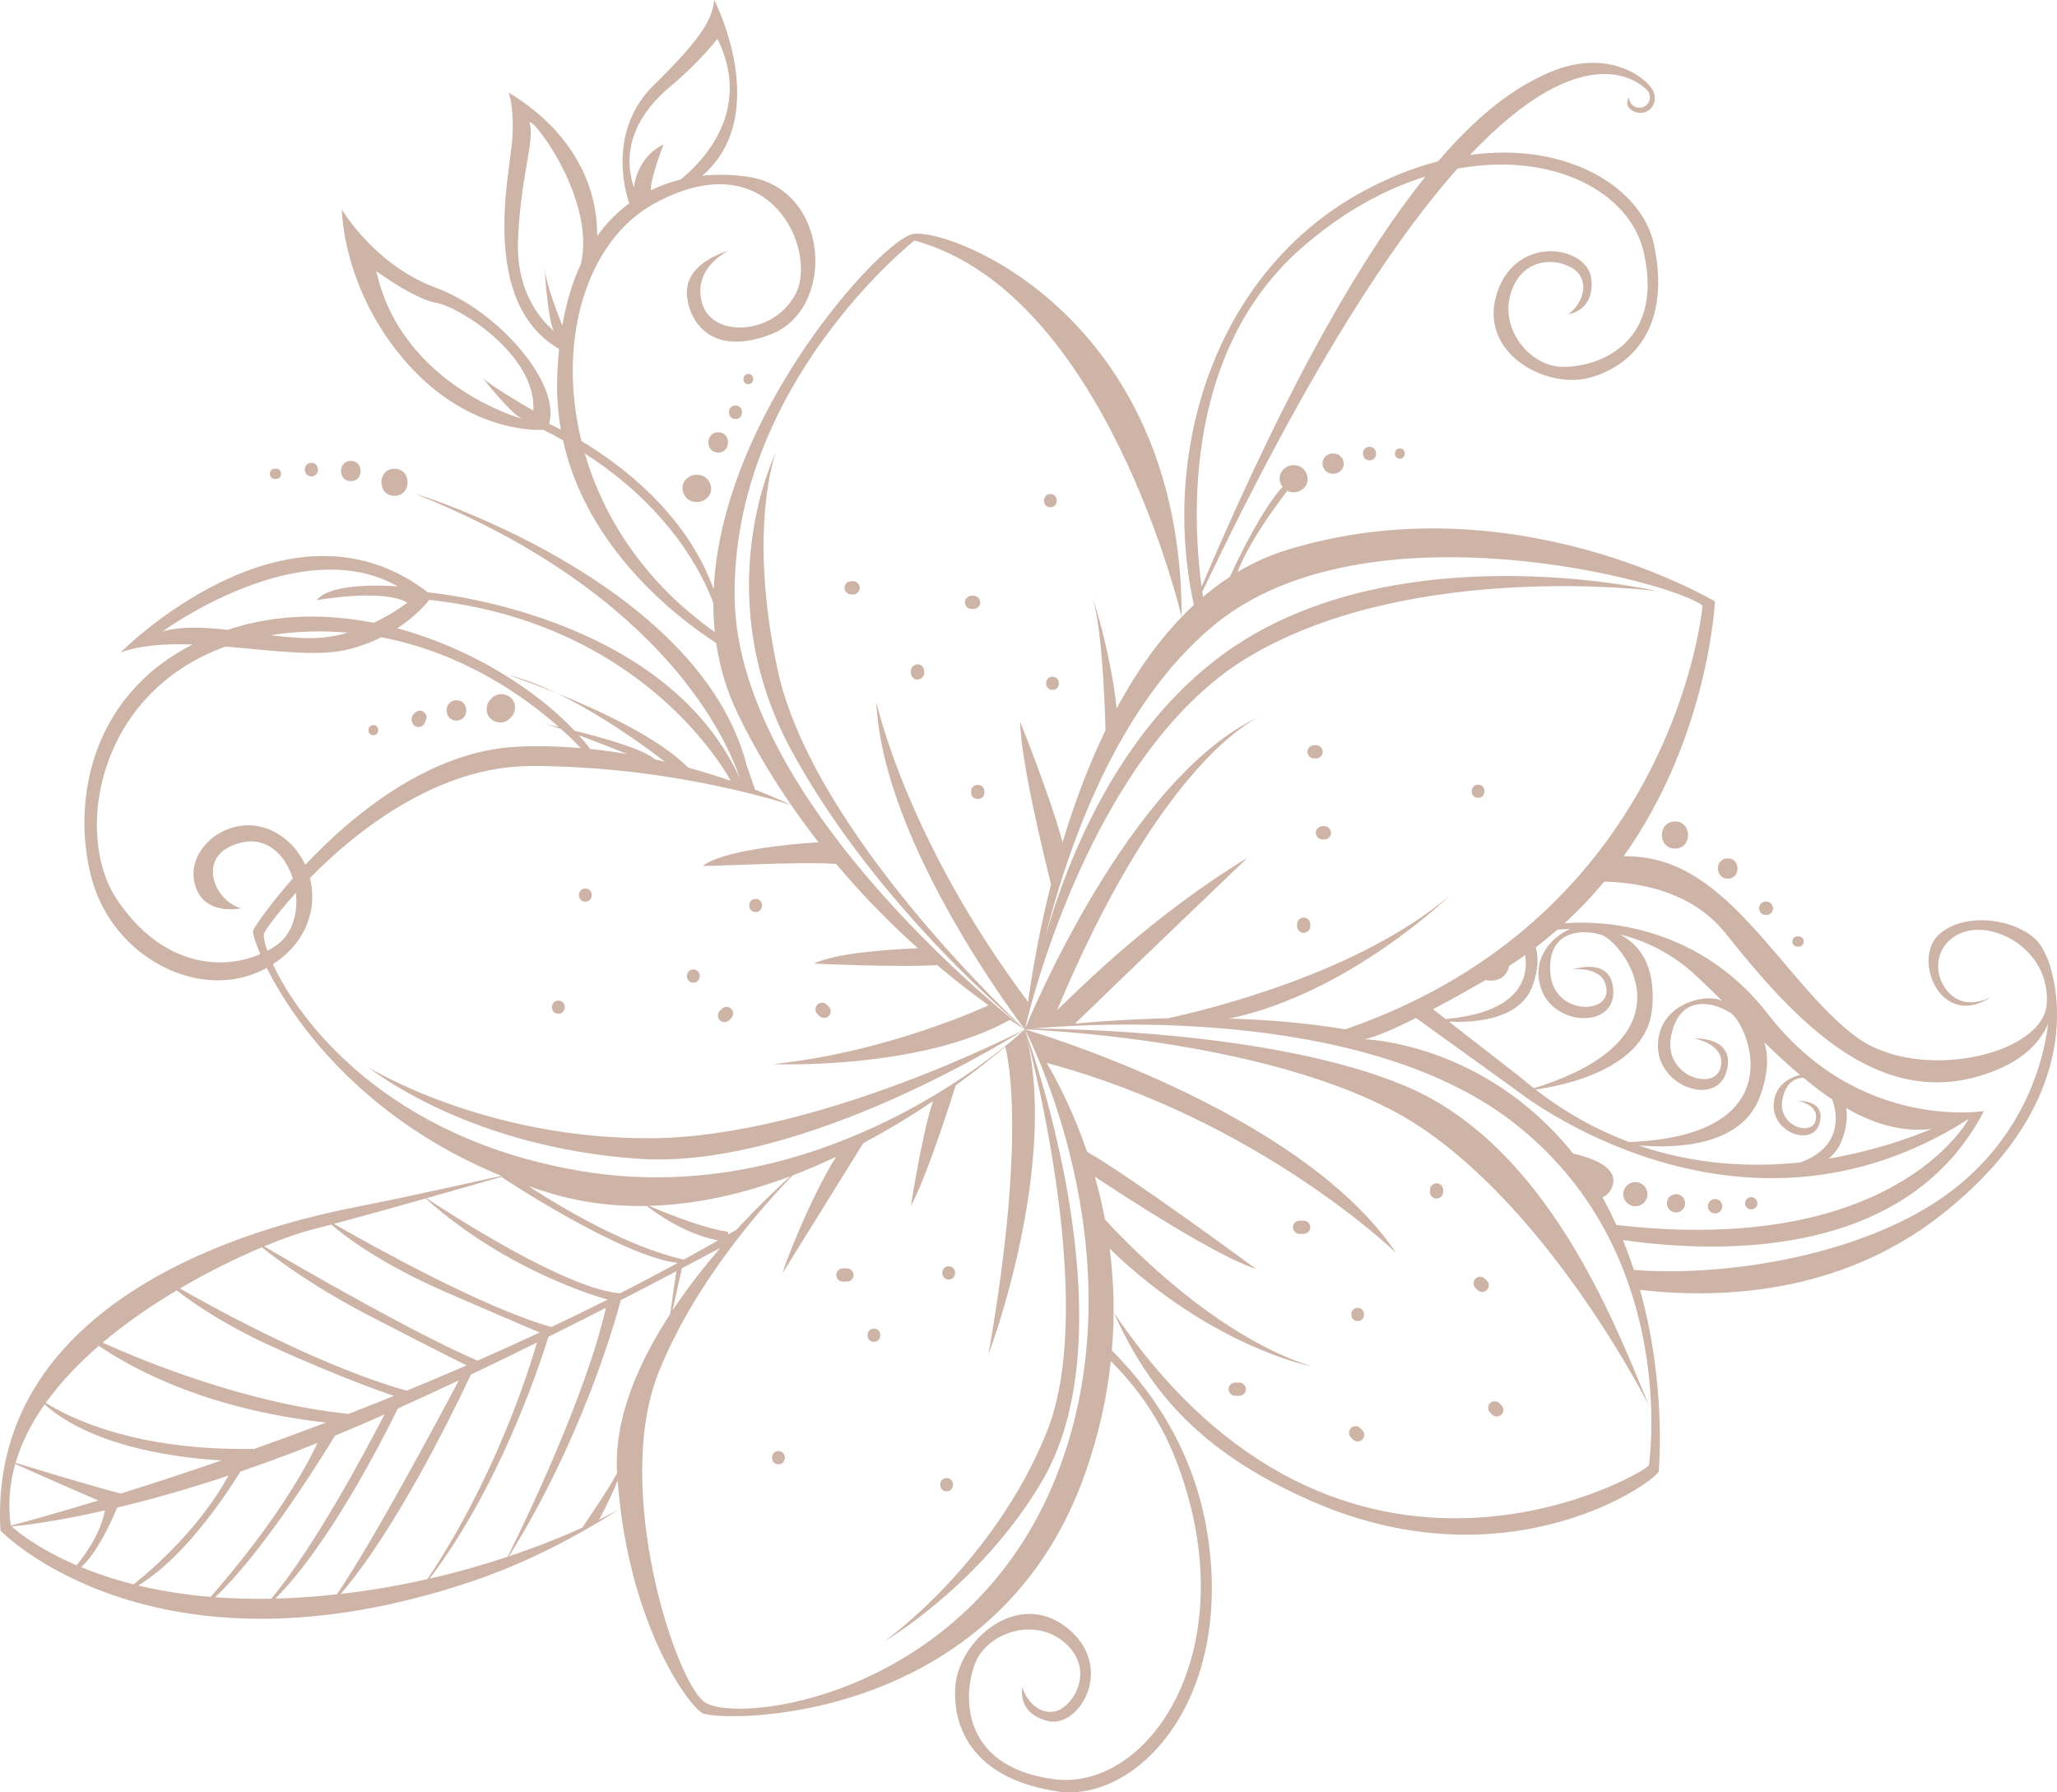 <?xml version="1.0" encoding="UTF-8" standalone="no"?><svg xmlns="http://www.w3.org/2000/svg" xmlns:xlink="http://www.w3.org/1999/xlink" fill="#000000" height="435.7" preserveAspectRatio="xMidYMid meet" version="1" viewBox="0.0 0.0 500.0 435.7" width="500" zoomAndPan="magnify"><defs><clipPath id="a"><path d="M 0 0 L 500 0 L 500 435.68 L 0 435.68 Z M 0 0"/></clipPath></defs><g><g clip-path="url(#a)" id="change1_1"><path d="M 340.262 111.488 C 341.852 111.488 341.852 109.02 340.262 109.02 C 338.672 109.02 338.668 111.488 340.262 111.488 Z M 332.891 111.902 C 335.012 111.902 335.016 108.609 332.891 108.609 C 330.773 108.609 330.77 111.902 332.891 111.902 Z M 323.934 110.223 C 322.641 110.223 321.402 111.359 321.465 112.691 C 321.523 114.031 322.551 115.164 323.934 115.164 C 324.012 115.164 324.086 115.164 324.164 115.164 C 325.453 115.164 326.691 114.027 326.633 112.691 C 326.574 111.355 325.547 110.223 324.164 110.223 C 324.086 110.223 324.012 110.223 323.934 110.223 Z M 419.969 213.586 C 423.145 213.586 423.148 208.645 419.969 208.645 C 416.789 208.645 416.781 213.586 419.969 213.586 Z M 429.223 222.434 C 429.258 222.434 429.293 222.434 429.328 222.434 C 430.188 222.434 431.016 221.676 430.973 220.789 C 430.934 219.895 430.25 219.141 429.328 219.141 C 429.293 219.141 429.258 219.141 429.223 219.141 C 428.359 219.141 427.535 219.898 427.574 220.789 C 427.617 221.68 428.301 222.434 429.223 222.434 Z M 436.871 230.098 C 436.996 230.098 437.121 230.098 437.246 230.098 C 438.836 230.098 438.84 227.625 437.246 227.625 C 437.121 227.625 436.996 227.625 436.871 227.625 C 435.281 227.625 435.281 230.098 436.871 230.098 Z M 407.145 206.27 C 411.383 206.27 411.391 199.684 407.145 199.684 C 402.902 199.684 402.898 206.27 407.145 206.27 Z M 425.676 293.984 C 426.504 293.984 427.172 293.312 427.172 292.488 C 427.172 291.66 426.5 290.992 425.676 290.992 C 424.848 290.992 424.18 291.664 424.18 292.488 C 424.18 293.316 424.852 293.984 425.676 293.984 Z M 416.895 294.965 C 417.863 294.965 418.648 294.18 418.648 293.211 C 418.645 292.242 417.859 291.461 416.895 291.461 C 415.926 291.461 415.141 292.246 415.141 293.215 C 415.145 294.18 415.926 294.965 416.895 294.965 Z M 407.391 294.719 C 408.613 294.715 409.609 293.723 409.609 292.496 C 409.609 291.27 408.613 290.277 407.387 290.277 C 406.16 290.277 405.168 291.273 405.168 292.496 C 405.172 293.723 406.164 294.719 407.391 294.719 Z M 397.512 293.223 C 399.137 293.219 400.449 291.902 400.449 290.281 C 400.449 288.656 399.133 287.344 397.512 287.344 C 395.887 287.344 394.57 288.66 394.57 290.285 C 394.574 291.906 395.891 293.223 397.512 293.223 Z M 497.848 248.852 C 495.785 253.641 491.305 258.168 482.742 261.059 C 456.379 269.965 436.242 247.949 419.453 226.895 C 411.855 217.367 400.176 214.582 389.938 214.301 C 387.051 217.785 383.855 221.18 380.32 224.418 C 394.621 223.406 415.141 227.625 429.746 246.508 C 451.855 275.09 482.242 270.078 482.242 270.078 C 463.758 305.652 419.18 304.945 394.48 301.43 C 395.473 303.863 396.359 306.289 397.148 308.695 C 397.148 308.695 397.148 308.691 397.148 308.691 C 416.609 310.262 446.605 306.375 467.809 293.887 C 491.988 279.648 496.863 257.121 497.848 248.852 Z M 392.891 297.77 L 392.891 297.766 C 459.336 305.426 477.746 273.426 478.551 271.969 C 422.391 308.008 368.738 265.141 368.738 265.141 C 365.762 262.996 348.84 250.797 344.199 247.453 C 339.18 249.969 334.352 252.113 331.609 252.617 C 331.609 252.617 360.637 253.289 382.367 280.387 C 388.359 281.801 393.801 284.336 391.723 288.836 C 391.188 290 390.418 290.691 389.496 291.02 C 390.73 293.254 391.859 295.508 392.891 297.77 Z M 361.105 238.234 C 358.898 239.516 353.809 242.438 348.328 245.328 L 351.379 247.703 C 368.738 246.18 371.688 238.273 370.734 232.156 C 369.457 233.062 368.148 233.953 366.801 234.816 C 366.781 234.906 366.777 234.98 366.754 235.074 C 366.066 237.848 363.617 238.734 361.105 238.234 Z M 447.676 277.246 C 446.973 279.098 445.848 280.527 444.477 281.641 C 455.453 279.789 464.293 276.613 469.469 274.438 C 462.184 275.258 455.32 273.145 448.727 269.34 C 449.113 271.418 448.91 274.012 447.676 277.246 Z M 427.688 266.805 C 423.113 278.801 406.961 279.168 398.266 278.43 C 412.188 283.195 425.82 283.797 437.625 282.57 C 447.098 279.094 447.043 271.805 445.355 267.25 C 443 265.672 440.676 263.898 438.371 261.992 C 436.195 262.02 434.109 263.258 433.289 267.066 C 431.855 273.742 440.336 276.316 441.324 272.395 C 442.316 268.473 436.996 267.605 436.996 267.605 C 436.996 267.605 443.918 267.223 442.293 273.008 C 440.672 278.793 431.027 275.512 431.121 268.727 C 431.184 264.238 434.531 261.988 437.543 261.309 C 434.617 258.84 431.73 256.16 428.863 253.395 C 429.902 256.738 429.863 261.102 427.688 266.805 Z M 419.66 260.48 C 417.238 269.113 402.852 264.215 402.992 254.094 C 403.133 243.977 414.496 241.449 418.344 243.18 C 418.438 243.223 418.539 243.27 418.645 243.316 C 416.512 241.215 414.383 239.141 412.246 237.156 C 406.324 231.648 399.883 228.641 393.707 227.129 C 398.211 229.453 402.562 234.355 401.598 245.145 C 400.289 259.75 380.328 263.852 373.266 264.848 C 380.734 270.637 388.391 274.762 395.988 277.613 C 436.727 276.023 424.82 248.859 420.625 246.195 C 416.316 243.457 408.371 241.66 406.23 251.621 C 404.09 261.578 416.734 265.414 418.215 259.566 C 419.691 253.719 411.762 252.426 411.762 252.426 C 411.762 252.426 422.078 251.852 419.66 260.48 Z M 381.68 225.82 C 380.621 225.84 379.59 225.883 378.602 225.957 C 376.906 227.438 375.141 228.883 373.293 230.285 C 373.297 230.285 373.297 230.281 373.297 230.281 C 373.969 232.582 373.945 235.551 372.609 239.406 C 369.656 247.922 358.461 248.637 352.191 248.336 L 369.738 261.992 C 370.773 262.875 371.812 263.711 372.852 264.527 C 413.184 252.02 394.012 228.664 389.203 227.223 C 384.312 225.762 376.176 226.191 376.82 236.355 C 377.465 246.52 390.68 246.777 390.512 240.75 C 390.348 234.719 382.363 235.629 382.363 235.629 C 382.363 235.629 392.141 232.273 392.152 241.238 C 392.168 250.199 376.992 249.395 374.379 239.617 C 372.496 232.57 377.293 227.738 381.68 225.82 Z M 327.012 250.211 C 407.41 222.461 413.844 147.199 413.844 147.199 C 406.48 141.312 331.969 121.578 295.156 151.914 C 271.598 171.324 259.738 205.445 253.996 227.953 C 259.84 207.652 272.039 178.121 296.234 159.832 C 337.605 128.551 402.645 143.664 402.645 143.664 C 402.645 143.664 343.453 136.012 303.695 159.57 C 267.734 180.883 252.168 237.805 249.523 248.477 C 249.348 249.379 249.219 249.949 249.137 250.156 C 249.996 248.039 274.273 189.012 305.879 174.348 C 301.289 176.668 280.254 189.879 256.945 245.559 C 262.848 239.879 279.961 222.68 303.266 208.488 C 303.266 208.488 278.891 231.777 261.312 248.816 C 267.293 248.262 275.102 247.719 283.914 247.527 C 295.156 245.07 330.664 236.164 352.395 217.699 C 352.395 217.699 327.875 241.539 298.812 247.59 C 307.961 247.867 317.598 248.641 327.012 250.211 Z M 255.355 249.426 L 255.344 249.426 C 255.348 249.426 255.352 249.426 255.355 249.426 Z M 292.074 142.609 C 314.301 90.293 332.43 60.398 346.492 42.91 C 336.703 45.949 326.441 51.492 316.508 60.152 C 287.879 85.098 289.801 125.746 292.074 142.609 Z M 471.879 295.309 C 446.898 314.957 417.406 315.711 398.629 313.535 C 405.031 336.344 403.227 356.18 403.227 357.504 C 403.227 359.68 367.285 385.82 319.359 365.129 C 290.094 352.488 278.609 336.41 270.695 318.996 C 326.285 401.207 400.531 357.805 400.801 356.164 C 401.07 354.527 408.004 303.477 367.305 272.422 C 330.312 244.195 262.938 248.938 250.961 250.035 C 256.914 250.039 309.695 250.453 341.863 264.102 C 375.984 278.578 392.527 321.488 400.801 341.652 C 400.801 341.652 377.859 295.902 345.523 274.141 C 313.191 252.379 249.109 250.219 249.109 250.219 C 249.109 250.219 214.492 205.391 213.02 170.648 C 213.02 170.648 220.18 203.914 249.867 243.5 L 249.629 245.617 C 250.391 239.602 252.105 228.242 255.477 214.93 C 253.52 207.141 248.145 184.953 247.973 175.488 C 247.973 175.488 255.344 193.656 258.277 204.793 C 260.961 195.859 264.383 186.477 268.719 177.512 C 268.496 169.023 267.773 152.262 265.477 144.844 C 266.441 147.824 270.09 159.641 271.426 172.211 C 276.504 162.766 282.684 154.016 290.199 147.047 C 281.961 109.199 295.609 66.094 330.988 46.699 C 337.383 43.195 343.605 40.77 349.551 39.223 C 361.324 25.477 369.992 20.656 375.562 18.066 C 390.25 11.227 400.195 18.676 401.844 22.129 C 403.379 25.352 400.359 28.438 397.305 27.141 C 394.395 25.906 395.957 23.656 395.957 23.656 C 395.957 24.309 396.207 24.961 396.703 25.457 C 397.699 26.453 399.312 26.453 400.309 25.457 C 401.305 24.461 401.305 22.848 400.309 21.852 C 399.211 20.754 385.887 7.438 357.324 37.664 C 381.301 34.363 399.242 45.809 402.078 59.625 C 405.883 78.164 398.105 88.168 387.094 91.625 C 376.086 95.086 359.086 85.797 363.883 71.223 C 368.68 56.645 385.965 59.879 386.809 67.758 C 387.656 75.633 381.176 76.395 381.176 76.395 C 382.996 75.262 386.355 71.02 384.129 67.105 C 381.902 63.195 371.41 60.906 367.645 70.082 C 363.875 79.254 371.441 88.621 379.129 89.133 C 386.816 89.648 404.617 84.672 399.633 61.656 C 396.352 46.523 377.367 36.77 354.281 40.984 C 338.254 59.012 317.734 90.355 292.246 143.84 C 292.312 144.281 292.375 144.695 292.438 145.094 C 294.508 143.332 296.672 141.699 298.938 140.223 C 301.375 134.957 307.008 123.43 311.758 118.355 C 311.336 117.801 311.07 117.113 311.039 116.371 C 310.957 114.594 312.609 113.078 314.332 113.078 C 314.406 113.078 314.484 113.078 314.562 113.078 C 316.406 113.078 317.773 114.59 317.855 116.371 C 317.934 118.152 316.285 119.664 314.562 119.664 C 314.484 119.664 314.406 119.664 314.332 119.664 C 313.809 119.664 313.328 119.535 312.902 119.32 C 310.312 122.668 303.508 131.848 300.816 139.055 C 304.555 136.82 308.547 134.992 312.824 133.68 C 367.828 116.797 416.844 146.203 416.844 146.203 C 416.844 146.203 415.406 178.938 394.668 208.129 C 398.133 208.102 401.734 208.578 405.34 209.832 C 423.609 216.184 435.879 240.691 451.148 252.016 C 466.418 263.344 496.711 256.391 497.516 244.016 C 498.316 231.645 486.27 224.66 478.621 226.23 C 470.977 227.801 469.004 235.863 473.461 241.02 C 477.922 246.18 484.266 242.141 484.266 242.141 C 471.848 250.734 464.73 233.199 471.238 227.227 C 477.512 221.473 489.926 223.344 495.066 228.59 C 495.848 229.383 496.762 230.836 497.547 232.699 C 497.551 232.707 497.617 232.859 497.727 233.141 C 497.773 233.258 497.816 233.371 497.859 233.488 C 497.895 233.586 497.934 233.688 497.973 233.801 C 498.164 234.336 498.344 234.898 498.504 235.484 C 500.883 243.809 504.66 269.527 471.879 295.309 Z M 181.895 93.375 C 183.484 93.375 183.488 90.906 181.895 90.906 C 180.309 90.906 180.305 93.375 181.895 93.375 Z M 178.777 101.855 C 180.898 101.855 180.902 98.562 178.777 98.562 C 176.66 98.562 176.656 101.855 178.777 101.855 Z M 174.578 105.074 C 171.398 105.074 171.395 110.016 174.578 110.016 C 177.758 110.016 177.762 105.074 174.578 105.074 Z M 169.57 115.422 C 169.441 115.422 169.316 115.422 169.188 115.422 C 167.465 115.422 165.812 116.938 165.895 118.715 C 165.973 120.5 167.34 122.012 169.188 122.012 C 169.316 122.012 169.441 122.012 169.57 122.012 C 171.297 122.012 172.945 120.496 172.863 118.715 C 172.785 116.934 171.418 115.422 169.57 115.422 Z M 90.754 178.719 C 92.344 178.719 92.348 176.246 90.754 176.246 C 89.164 176.246 89.164 178.719 90.754 178.719 Z M 66.793 116.414 C 66.906 116.414 67.02 116.414 67.137 116.414 C 68.723 116.414 68.727 113.941 67.137 113.941 C 67.02 113.941 66.906 113.941 66.793 113.941 C 65.203 113.941 65.199 116.414 66.793 116.414 Z M 102.176 176.66 C 102.777 176.496 103.254 175.949 103.363 175.34 C 103.652 174.965 103.785 174.492 103.641 173.961 C 103.426 173.18 102.445 172.477 101.613 172.812 C 100.527 173.25 99.754 174.289 100.148 175.512 C 100.426 176.355 101.289 176.906 102.176 176.66 Z M 75.691 115.797 C 77.812 115.797 77.816 112.504 75.691 112.504 C 73.574 112.504 73.57 115.797 75.691 115.797 Z M 85.277 112.023 C 82.098 112.023 82.094 116.965 85.277 116.965 C 88.457 116.965 88.461 112.023 85.277 112.023 Z M 110.953 175.16 C 114.133 175.16 114.137 170.219 110.953 170.219 C 107.773 170.219 107.77 175.16 110.953 175.16 Z M 123.895 174.676 C 124.008 174.562 124.121 174.449 124.238 174.336 C 125.457 173.113 125.547 170.879 124.238 169.676 C 122.922 168.469 120.883 168.375 119.578 169.676 C 119.465 169.789 119.352 169.906 119.238 170.02 C 118.016 171.238 117.926 173.473 119.238 174.676 C 120.551 175.883 122.594 175.98 123.895 174.676 Z M 95.891 113.938 C 91.652 113.938 91.645 120.527 95.891 120.527 C 100.129 120.527 100.137 113.938 95.891 113.938 Z M 132.074 175.879 C 131.625 175.766 131.227 175.68 130.898 175.633 C 130.898 175.633 131.332 175.719 132.074 175.879 Z M 135.215 168.445 C 131.211 166.523 127.164 164.941 123.348 164.016 C 123.348 164.016 128.398 165.691 135.215 168.445 Z M 132.32 64.473 C 132.324 64.66 132.34 64.859 132.359 65.066 C 132.336 64.688 132.32 64.473 132.32 64.473 Z M 362.688 343.863 C 363.301 344.477 364.344 344.477 364.957 343.863 C 365.574 343.25 365.574 342.211 364.957 341.594 C 364.789 341.426 364.621 341.258 364.453 341.09 C 363.84 340.477 362.797 340.477 362.184 341.09 C 361.566 341.707 361.566 342.746 362.184 343.359 C 362.352 343.527 362.52 343.695 362.688 343.863 Z M 350.793 289.742 C 350.793 289.574 350.793 289.406 350.793 289.238 C 350.793 288.398 350.055 287.594 349.188 287.633 C 348.316 287.672 347.582 288.34 347.582 289.238 C 347.582 289.406 347.582 289.574 347.582 289.742 C 347.582 290.582 348.32 291.387 349.188 291.348 C 350.059 291.309 350.793 290.645 350.793 289.742 Z M 360.922 310.812 C 360.309 310.199 359.266 310.199 358.648 310.812 C 358.035 311.426 358.035 312.469 358.648 313.082 C 358.816 313.25 358.988 313.418 359.156 313.586 C 359.77 314.199 360.812 314.199 361.426 313.586 C 362.039 312.973 362.039 311.93 361.426 311.316 C 361.258 311.148 361.09 310.98 360.922 310.812 Z M 315.883 296.719 C 315.043 296.719 314.238 297.453 314.277 298.32 C 314.316 299.191 314.98 299.926 315.883 299.926 C 316.219 299.926 316.555 299.926 316.891 299.926 C 317.73 299.926 318.535 299.188 318.496 298.32 C 318.457 297.453 317.789 296.719 316.891 296.719 C 316.555 296.719 316.219 296.719 315.883 296.719 Z M 301.246 339.289 C 302.086 339.289 302.895 338.551 302.855 337.684 C 302.816 336.812 302.148 336.078 301.246 336.078 C 300.91 336.078 300.574 336.078 300.238 336.078 C 299.398 336.078 298.594 336.816 298.633 337.684 C 298.672 338.555 299.34 339.289 300.238 339.289 C 300.574 339.289 300.91 339.289 301.246 339.289 Z M 328.371 349.418 C 328.539 349.586 328.707 349.754 328.879 349.922 C 329.488 350.535 330.535 350.535 331.148 349.922 C 331.762 349.305 331.762 348.266 331.148 347.648 C 330.98 347.48 330.812 347.312 330.645 347.145 C 330.027 346.531 328.984 346.531 328.371 347.145 C 327.758 347.762 327.758 348.801 328.371 349.418 Z M 330.012 317.91 C 327.945 317.91 327.941 321.121 330.012 321.121 C 332.078 321.121 332.082 317.91 330.012 317.91 Z M 230.094 359.293 C 228.027 359.293 228.023 362.504 230.094 362.504 C 232.16 362.504 232.164 359.293 230.094 359.293 Z M 189.219 352.73 C 187.152 352.73 187.148 355.941 189.219 355.941 C 191.285 355.941 191.289 352.73 189.219 352.73 Z M 212.43 322.957 C 210.363 322.957 210.359 326.168 212.43 326.168 C 214.496 326.168 214.5 322.957 212.43 322.957 Z M 230.598 307.816 C 228.531 307.816 228.527 311.031 230.598 311.031 C 232.664 311.031 232.668 307.816 230.598 307.816 Z M 205.871 308.324 C 205.535 308.324 205.199 308.324 204.859 308.324 C 204.023 308.324 203.219 309.062 203.258 309.93 C 203.297 310.801 203.961 311.535 204.859 311.535 C 205.199 311.535 205.535 311.535 205.871 311.535 C 206.711 311.535 207.516 310.797 207.477 309.93 C 207.438 309.059 206.77 308.324 205.871 308.324 Z M 135.727 243.223 C 133.66 243.223 133.656 246.434 135.727 246.434 C 137.793 246.434 137.797 243.223 135.727 243.223 Z M 168.527 235.656 C 166.461 235.656 166.457 238.867 168.527 238.867 C 170.594 238.867 170.598 235.656 168.527 235.656 Z M 142.285 215.973 C 140.219 215.973 140.219 219.184 142.285 219.184 C 144.352 219.184 144.355 215.973 142.285 215.973 Z M 199.184 246.973 C 199.797 247.59 200.844 247.59 201.453 246.973 C 202.07 246.359 202.07 245.32 201.453 244.703 C 201.285 244.535 201.117 244.367 200.949 244.199 C 200.336 243.586 199.293 243.586 198.68 244.199 C 198.066 244.812 198.066 245.855 198.68 246.469 C 198.848 246.637 199.016 246.805 199.184 246.973 Z M 183.668 218.496 C 181.602 218.496 181.598 221.711 183.668 221.711 C 185.734 221.711 185.734 218.496 183.668 218.496 Z M 175.465 245.211 C 175.297 245.379 175.129 245.547 174.961 245.715 C 174.348 246.328 174.348 247.371 174.961 247.984 C 175.578 248.598 176.617 248.598 177.23 247.984 C 177.402 247.816 177.57 247.648 177.738 247.48 C 178.352 246.867 178.352 245.82 177.738 245.211 C 177.121 244.594 176.082 244.594 175.465 245.211 Z M 221.422 163.078 C 221.422 163.246 221.422 163.414 221.422 163.582 C 221.422 164.422 222.16 165.227 223.027 165.188 C 223.898 165.148 224.633 164.484 224.633 163.582 C 224.633 163.414 224.633 163.246 224.633 163.078 C 224.633 162.238 223.895 161.434 223.027 161.473 C 222.156 161.512 221.422 162.18 221.422 163.078 Z M 255.324 120.094 C 253.258 120.094 253.258 123.305 255.324 123.305 C 257.391 123.305 257.395 120.094 255.324 120.094 Z M 255.828 167.711 C 257.898 167.711 257.898 164.5 255.828 164.5 C 253.766 164.5 253.762 167.711 255.828 167.711 Z M 206.879 141.285 C 206.039 141.285 205.234 142.027 205.273 142.895 C 205.312 143.762 205.98 144.5 206.879 144.5 C 207.047 144.5 207.215 144.5 207.387 144.5 C 208.223 144.5 209.027 143.762 208.988 142.895 C 208.949 142.023 208.285 141.285 207.387 141.285 C 207.215 141.285 207.047 141.285 206.879 141.285 Z M 236.652 148.031 C 237.492 148.031 238.297 147.293 238.258 146.426 C 238.223 145.555 237.555 144.82 236.652 144.82 C 236.484 144.82 236.316 144.82 236.148 144.82 C 235.309 144.82 234.504 145.559 234.543 146.426 C 234.582 147.297 235.25 148.031 236.148 148.031 C 236.316 148.031 236.484 148.031 236.652 148.031 Z M 239.27 192.66 C 239.27 192.555 239.27 192.453 239.27 192.348 C 239.27 190.281 236.059 190.277 236.059 192.348 C 236.059 192.453 236.059 192.555 236.059 192.66 C 236.059 194.727 239.27 194.73 239.27 192.66 Z M 316.891 223.039 C 316.023 223.078 315.285 223.742 315.285 224.645 C 315.285 224.812 315.285 224.98 315.285 225.148 C 315.285 225.988 316.023 226.793 316.891 226.754 C 317.762 226.715 318.496 226.051 318.496 225.148 C 318.496 224.98 318.496 224.812 318.496 224.645 C 318.496 223.805 317.758 223 316.891 223.039 Z M 359.281 190.742 C 357.215 190.742 357.211 193.953 359.281 193.953 C 361.348 193.953 361.352 190.742 359.281 190.742 Z M 321.523 182.762 C 321.484 181.891 320.82 181.152 319.918 181.152 C 319.75 181.152 319.582 181.152 319.414 181.152 C 318.574 181.152 317.77 181.891 317.809 182.762 C 317.848 183.629 318.516 184.363 319.414 184.363 C 319.582 184.363 319.75 184.363 319.918 184.363 C 320.758 184.363 321.562 183.629 321.523 182.762 Z M 321.938 200.836 C 321.77 200.836 321.602 200.836 321.434 200.836 C 320.594 200.836 319.789 201.574 319.828 202.441 C 319.867 203.309 320.531 204.047 321.434 204.047 C 321.602 204.047 321.77 204.047 321.938 204.047 C 322.777 204.047 323.582 203.309 323.543 202.441 C 323.504 201.57 322.84 200.836 321.938 200.836 Z M 305.879 174.348 C 306.188 174.203 306.496 174.055 306.805 173.922 C 306.805 173.922 306.484 174.039 305.879 174.348 Z M 89.559 259.449 C 91.629 261 114.766 278.902 155.301 281.68 C 195.84 284.457 249.109 250.219 249.109 250.219 C 249.109 250.219 198.75 276.461 158.215 276.684 C 117.68 276.91 89.559 259.449 89.559 259.449 Z M 254.438 348.109 C 241.441 380.316 214.91 399.039 214.91 399.039 C 214.91 399.039 238.699 385.141 253.453 359.746 C 275.684 321.488 249.109 250.219 249.109 250.219 C 249.109 250.219 267.434 315.902 254.438 348.109 Z M 188.98 162.66 C 181.691 128.492 188.488 110.258 188.488 110.258 C 188.488 110.258 171.609 144.352 192.547 182.742 C 213.48 221.133 249.109 250.219 249.109 250.219 C 249.109 250.219 197.578 202.953 188.98 162.66 Z M 173.754 153.641 C 173.512 151.297 173.391 148.949 173.395 146.598 C 170.785 139.512 162.934 123.633 142.141 110.215 C 146.723 125.988 156.871 141.738 173.754 153.641 Z M 141.211 64.141 L 141.199 64.152 C 145.055 47.586 127.691 26.16 128.809 30.266 C 128.867 30.488 128.914 30.727 128.949 30.977 C 129.555 35.367 126.402 44.25 125.91 58.625 C 125.391 73.824 134.617 80.336 134.617 80.336 C 133.297 78.234 132.531 67.691 132.359 65.066 C 132.711 68.973 135.406 75.98 136.68 79.117 C 137.676 73.348 139.227 68.375 141.211 64.141 Z M 106.152 73.641 C 100.801 72.77 91.445 65.887 91.445 65.887 C 97.695 93.82 126.859 101.785 126.859 101.785 C 124.305 100.734 117.281 91.82 117.281 91.82 C 119.266 93.859 129.648 99.824 129.648 99.824 C 130.469 86.301 111.508 74.512 106.152 73.641 Z M 154.113 45.613 C 154.113 45.613 154.504 38.434 161.301 35.105 C 161.301 35.105 158.164 43.039 158.168 46.277 C 160.527 45.121 162.969 44.258 165.445 43.648 C 171.188 38.949 182.902 26.621 174.383 9.426 C 174.383 9.426 170.133 15.035 162.812 21.137 C 155.492 27.234 150.758 35.754 154.113 45.613 Z M 249.109 250.219 C 249.109 250.219 247.781 249.449 245.465 247.922 C 223.359 260.188 187.961 258.66 187.961 258.66 C 216.176 255.715 240.297 244.359 240.297 244.359 L 240.301 244.363 C 236.836 241.879 232.547 238.613 227.777 234.574 C 219.367 235.227 197.859 234.234 197.859 234.234 C 203.34 231.496 217.883 230.703 223.113 230.508 C 216.828 224.859 209.973 218.016 203.23 209.996 C 193.555 209.336 170.441 210.785 170.906 210.434 C 175.832 206.734 191.094 205.258 198.957 204.734 C 196.711 201.859 194.492 198.855 192.328 195.719 C 192.094 195.379 191.859 195.035 191.629 194.691 L 190.762 193.414 C 186.691 187.305 182.844 180.715 179.402 173.652 C 176.656 168.02 174.953 162.199 174.086 156.312 C 164.898 150.359 142.684 133.547 136.848 107.023 C 135.312 106.156 133.738 105.301 132.078 104.469 C 132.078 104.469 114.488 105.977 98.805 88.129 C 83.125 70.277 83.102 50.949 83.102 50.949 C 83.102 50.949 91.055 64.465 105.969 69.953 C 120.883 75.441 136.375 93.027 133.469 103.039 C 133.469 103.039 134.543 103.504 136.328 104.422 C 135.676 100.676 135.348 96.75 135.434 92.641 C 135.488 89.902 135.645 87.301 135.895 84.828 C 116.441 73.52 123.918 42.07 124.5 34.203 C 125.094 26.195 123.645 22.5 123.645 22.5 C 143.055 34.324 145.266 50.172 145.152 57.371 C 147.48 54.137 150.129 51.512 152.98 49.414 L 152.961 49.422 C 152.961 49.422 146.605 32.742 158.973 20.633 C 171.344 8.527 173.105 4.297 173.617 -0.004 C 173.617 -0.004 187.926 27.777 170.707 42.727 C 174.477 42.324 178.242 42.441 181.836 42.977 C 201.852 45.945 203.344 75.312 187.156 81.363 C 170.973 87.41 166.566 75.691 167 70.324 C 167.434 64.957 173.348 62.082 177.172 60.902 C 177.172 60.902 168.223 64.973 170.645 73.645 C 173.062 82.32 188.262 81.547 193.469 71.301 C 198.676 61.059 187.41 33.926 158.996 49.508 C 142.625 58.488 135.27 82.578 141.328 107.203 C 150.965 112.977 166.824 124.848 173.48 143.246 C 175.512 100.531 214.422 58.207 221.879 56.891 C 231.137 55.258 287.23 76.984 287.23 149.961 C 287.23 149.961 268.773 71.016 222.266 58.469 C 222.266 58.469 177.891 93.469 178.57 145.23 C 179.242 196.629 249.109 250.219 249.109 250.219 Z M 192.172 285.902 C 181.383 289.977 169.715 292.805 157.777 293.121 C 164.316 295.945 172.227 298.77 176.84 299.395 C 176.84 299.395 176.965 299.672 177.098 300.035 C 177.691 299.691 178.289 299.348 178.887 298.996 L 178.887 299.078 C 184.398 293.066 189.328 288.453 192.172 285.902 Z M 175.113 303.32 C 172.855 304.531 169.66 306.238 165.738 308.309 L 163.473 318.543 C 167.141 313.02 171.184 307.875 175.113 303.32 Z M 162.91 319.395 C 163.59 314.422 164.105 310.984 164.406 309.012 C 160.492 311.074 155.934 313.453 150.902 316.043 C 149.082 322.867 141.051 350.469 123.707 378.312 C 131.004 375.867 137.047 373.383 141.551 371.34 C 144.203 367.285 147.582 362.574 149.996 358.07 C 149.996 358.062 149.996 358.055 149.996 358.047 C 149.188 344.934 155.121 331.328 162.91 319.395 Z M 123.406 378.414 C 127.344 370.488 142.43 339.355 147.277 317.898 C 142.879 320.148 138.188 322.523 133.301 324.957 C 130.715 333.289 121.113 361.746 104.414 383.734 C 111.41 382.137 117.777 380.289 123.406 378.414 Z M 103.895 383.855 C 120.059 359.688 128.246 334.176 130.523 326.336 C 125.312 328.914 119.914 331.547 114.457 334.145 C 109.867 343.898 96.02 372.168 82.816 387.449 C 90.32 386.59 97.367 385.328 103.895 383.855 Z M 81.891 387.547 C 90.367 375.199 106.094 345.82 111.539 335.531 C 106.598 337.867 101.625 340.164 96.715 342.371 C 91.883 352.176 79.387 376.156 66.926 388.586 C 67.957 388.559 68.984 388.531 70.043 388.484 C 74.102 388.293 78.047 387.969 81.891 387.547 Z M 65.93 388.621 C 76.172 376.41 88.461 353.5 93.465 343.82 C 89.375 345.637 85.344 347.371 81.426 349 C 75.648 358.445 63.02 378.141 52.293 388.258 C 56.547 388.578 61.082 388.719 65.93 388.621 Z M 51.211 388.172 C 66.777 370.297 74.074 357.328 77.188 350.734 C 74.789 351.703 72.441 352.625 70.164 353.484 C 66.105 355.023 62.199 356.426 58.453 357.707 C 53.688 365.352 44.207 378.961 33.629 385.406 C 38.789 386.645 44.648 387.625 51.211 388.172 Z M 32.484 385.117 C 37.883 380.793 48.602 371.246 55.555 358.684 C 45.184 362.137 36.109 364.645 28.492 366.461 C 26.758 370.605 23.465 377.574 19.73 380.953 C 23.363 382.445 27.605 383.887 32.484 385.117 Z M 18.625 380.496 C 20.918 377.684 24.484 372.605 25.504 367.156 C 13.742 369.828 5.934 370.762 2.844 371.055 C 3.938 372.051 9 376.379 18.625 380.496 Z M 2.621 370.848 C 5.477 370.094 13.012 368.055 23.898 364.738 C 19.395 362.789 7.816 357.758 3.711 355.844 C 2.348 360.625 1.891 365.633 2.617 370.844 C 2.617 370.844 2.621 370.848 2.621 370.848 Z M 3.785 355.582 C 8.496 357.027 22.871 361.402 29.363 363.051 C 36.508 360.82 44.773 358.137 53.875 354.992 C 45.305 354.539 23.094 352.301 10.844 341.383 C 7.695 345.844 5.242 350.586 3.785 355.582 Z M 11.121 340.992 C 16.82 344.602 32.91 352.711 61.703 352.195 C 61.703 352.195 61.688 352.227 61.668 352.262 C 67.285 350.262 73.156 348.109 79.23 345.801 C 49.578 342.434 31.867 332.473 24.031 327.148 C 19.141 331.375 14.699 336.008 11.121 340.992 Z M 24.934 326.371 C 35.664 331.199 60.113 341.137 84.609 343.684 C 84.609 343.684 84.586 343.723 84.574 343.746 C 88.242 342.32 91.973 340.844 95.758 339.309 C 95.684 339.285 83.812 335.387 65.91 327.211 C 54.555 322.023 46.992 316.809 42.957 313.668 C 36.82 317.324 30.602 321.582 24.934 326.371 Z M 43.734 313.207 C 53.535 318.793 78.344 332.289 98.801 338.031 C 98.801 338.031 98.789 338.051 98.777 338.082 C 103.602 336.102 108.5 334.039 113.457 331.891 C 113.426 331.875 109.293 329.949 90.113 320.008 C 76.07 312.73 67.48 306.266 63.668 303.188 C 57.832 305.641 50.855 309.02 43.734 313.207 Z M 64.207 302.965 C 73.047 308.148 100.422 324.004 116.039 330.73 C 116.039 330.73 116.031 330.742 116.02 330.77 C 121.039 328.566 126.105 326.277 131.199 323.898 C 131.129 323.871 129.039 323.055 108.473 314.133 C 92.703 307.289 83.906 300.574 80.523 297.672 C 78.695 298.16 76.988 298.605 75.461 298.996 C 72.844 299.664 68.914 301.008 64.207 302.965 Z M 81.164 297.5 C 89.348 302.195 117.66 318.074 134.023 322.551 C 134.023 322.551 134.016 322.57 134.016 322.57 C 138.57 320.418 143.141 318.195 147.711 315.902 C 147.688 315.895 123.992 309.699 103.473 291.324 C 95.973 293.445 87.805 295.723 81.164 297.5 Z M 103.645 291.273 C 108.766 294.605 137.188 313.227 150.719 314.379 C 155.402 311.992 160.078 309.531 164.727 306.996 C 150.918 305.379 121.945 286.148 121.945 286.148 L 122.316 286.012 C 122.281 285.996 122.242 285.98 122.207 285.965 C 118.449 287.051 111.434 289.07 103.645 291.273 Z M 128.441 288.316 C 136.07 293.281 152.297 303.062 166.203 306.188 C 168.988 304.66 171.766 303.105 174.527 301.523 C 166.156 299.832 159.297 294.777 157.246 293.141 C 149.32 293.301 141.281 292.352 133.305 289.906 C 131.648 289.402 130.027 288.867 128.441 288.316 Z M 64.992 231.113 C 65.656 230.762 66.301 230.379 66.914 229.973 C 71.047 227.234 72.492 222.027 71.918 217.035 C 67.453 221.957 64.723 225.77 64.227 226.73 C 63.957 227.258 64.184 228.82 64.992 231.113 Z M 63.281 231.93 C 61.91 228.727 61.375 226.633 61.516 226.215 C 61.758 225.492 65.266 220.219 71.172 213.535 C 69.41 207.973 65.09 203.578 59.254 204.699 C 47.258 207.004 51.609 218.902 58.641 220.801 C 58.641 220.801 48.699 223.012 47.16 213.984 C 45.621 204.957 58.051 196.133 68.281 203.16 C 70.887 204.953 72.898 207.414 74.203 210.223 C 85.898 197.812 104.574 182.586 125.562 181.523 C 130.855 181.258 136.086 181.402 141.145 181.836 C 140.125 180.75 138.508 179.117 136.367 177.188 C 134.695 176.621 133.211 176.16 132.074 175.879 C 132.945 176.066 134.254 176.352 135.844 176.719 C 127.824 169.605 112.84 158.762 92.707 154.906 C 90.367 156.066 87.676 157.117 84.586 157.883 C 77.195 159.707 66.004 158.102 54.852 157.164 C 23.441 168.438 17.957 202.84 28.316 218.488 C 38.797 234.324 53.203 236.289 63.281 231.93 Z M 69.707 153.891 C 68.363 154.023 67.059 154.199 65.777 154.402 C 70.383 154.953 74.793 155.336 78.488 154.977 C 80.594 154.773 82.637 154.348 84.559 153.793 C 79.836 153.387 74.887 153.367 69.707 153.891 Z M 55.367 153.109 C 55.613 153.027 55.844 152.938 56.094 152.855 C 67.473 149.203 79.418 149.145 90.832 151.395 C 95.781 149.066 99.031 146.5 99.031 146.5 C 93.035 142.957 76.945 145.906 76.945 145.906 C 80.691 141.121 96.699 142.539 96.699 142.539 C 72.816 128.98 39.457 153.539 39.457 153.539 C 43.727 152.195 49.398 152.453 55.367 153.109 Z M 96.555 152.727 C 114.137 157.441 129.945 167.352 139.703 177.641 C 146.977 179.438 156.527 182.156 159.254 184.617 C 160.059 184.793 160.848 184.977 161.633 185.16 C 156.57 181.273 146.031 173.625 135.215 168.445 C 145.664 172.664 160.262 179.418 167.25 186.586 C 171.062 187.629 174.547 188.73 177.641 189.797 C 174.363 183.988 153.781 151.172 104.309 145.809 C 104.309 145.809 101.816 149.309 96.555 152.727 Z M 152.457 183.297 C 149.949 182.281 145.207 180.391 140.703 178.73 C 141.711 179.84 142.641 180.953 143.496 182.062 C 146.562 182.383 149.555 182.801 152.457 183.297 Z M 246.742 252.316 L 249.109 250.219 C 257.922 282.57 240.137 329.918 240.297 329.008 C 250.129 273.07 244.34 254.441 244.34 254.441 L 244.355 254.43 C 241.477 256.867 237.375 260.172 232.301 263.836 C 232.301 263.836 225.664 285.285 221.402 293.16 C 221.402 293.16 224.312 274.707 226.793 267.672 C 221.773 271.051 216.074 274.562 209.848 277.863 L 190.285 309.371 C 190.285 308.512 196.875 291.219 203.258 281.176 C 199.848 282.793 196.312 284.32 192.676 285.711 C 186.699 291.801 169.109 310.938 160.055 333.699 C 149.039 361.383 163.727 407.68 171.066 413.598 C 178.41 419.512 235.316 412.781 256.73 358.934 C 278.148 305.09 249.109 250.219 249.109 250.219 C 249.109 250.219 315.816 269.461 339.32 304.531 C 339.32 304.531 306.109 272.234 254.449 258.387 C 257.41 263.484 261.109 270.824 264.23 279.969 C 274.527 285.773 305.309 308.445 305.309 308.445 C 296.027 305.547 273.77 291.094 266.129 286.031 C 267.066 289.32 267.902 292.793 268.602 296.441 C 275.969 304.469 296.41 324.996 318.73 332.121 C 318.73 332.121 294.516 327.484 269.734 303.527 C 270.723 311.176 271.016 319.469 270.262 328.277 C 282.25 340.211 290.793 355.41 293.523 373.035 C 299.871 413.934 275.887 438.207 257.16 435.469 C 238.434 432.734 231.676 422.012 232.176 410.484 C 232.672 398.953 247.195 386.137 259.266 395.609 C 271.336 405.082 262.41 420.234 254.715 418.344 C 247.023 416.457 248.512 410.105 248.512 410.105 C 248.957 412.203 251.805 416.809 256.238 416.047 C 260.676 415.285 266.398 406.199 259.059 399.531 C 251.715 392.863 240.336 396.789 237.23 403.844 C 234.129 410.895 232.746 429.328 256.082 432.477 C 279.422 435.629 303.438 400.387 285.812 354.836 C 282.086 345.215 276.496 337.332 270.008 330.863 C 269.078 339.488 267.137 348.582 263.812 358.047 C 242.031 420.129 174.5 418.656 170.688 416.398 C 166.945 414.18 152.699 394.164 150.133 359.91 C 148.465 364.098 145.66 369.371 145.637 369.414 C 148.988 367.777 150.805 366.719 150.805 366.719 C 140.332 373.379 128.137 379.926 114.242 384.562 C 36.914 410.363 0.113 372.055 0.113 372.055 C -1.051 351.695 6.773 335.895 19.461 323.816 C 19.383 323.762 19.32 323.723 19.281 323.703 C 19.277 323.699 19.355 323.742 19.477 323.801 C 36.406 307.695 61.988 298.219 86.461 293.41 C 99.918 290.766 113.031 287.777 121.879 285.832 C 88.02 271.973 71.309 248.238 64.832 235.266 C 64.641 235.371 64.457 235.48 64.258 235.586 C 48.855 243.629 27.699 233.043 22.359 213.824 C 17.547 196.504 21 169.816 46.809 156.664 C 40.383 156.445 34.289 156.805 29.324 158.586 C 29.324 158.586 69.848 117.66 103.996 143.992 C 103.996 143.992 161.688 148.902 179.906 189.375 C 177.043 180.648 161.844 144.449 101.102 120.117 C 99.016 119.281 169.922 140.703 181.547 186.203 L 183.543 191.949 C 189.082 194.102 192.328 195.719 192.328 195.719 C 192.328 195.719 164.258 186.203 129.188 186.203 C 106.664 186.203 86.992 201.551 75.34 213.414 C 77.16 220.57 74.703 228.996 66.336 234.367 C 72.789 248.332 94.199 276.801 141.352 284.684 C 194.195 293.516 236.52 261.02 246.742 252.316 Z M 265.238 144.117 C 265.293 144.273 265.348 144.441 265.398 144.605 C 265.297 144.289 265.238 144.117 265.238 144.117" fill="#ceb3a7"/></g></g></svg>